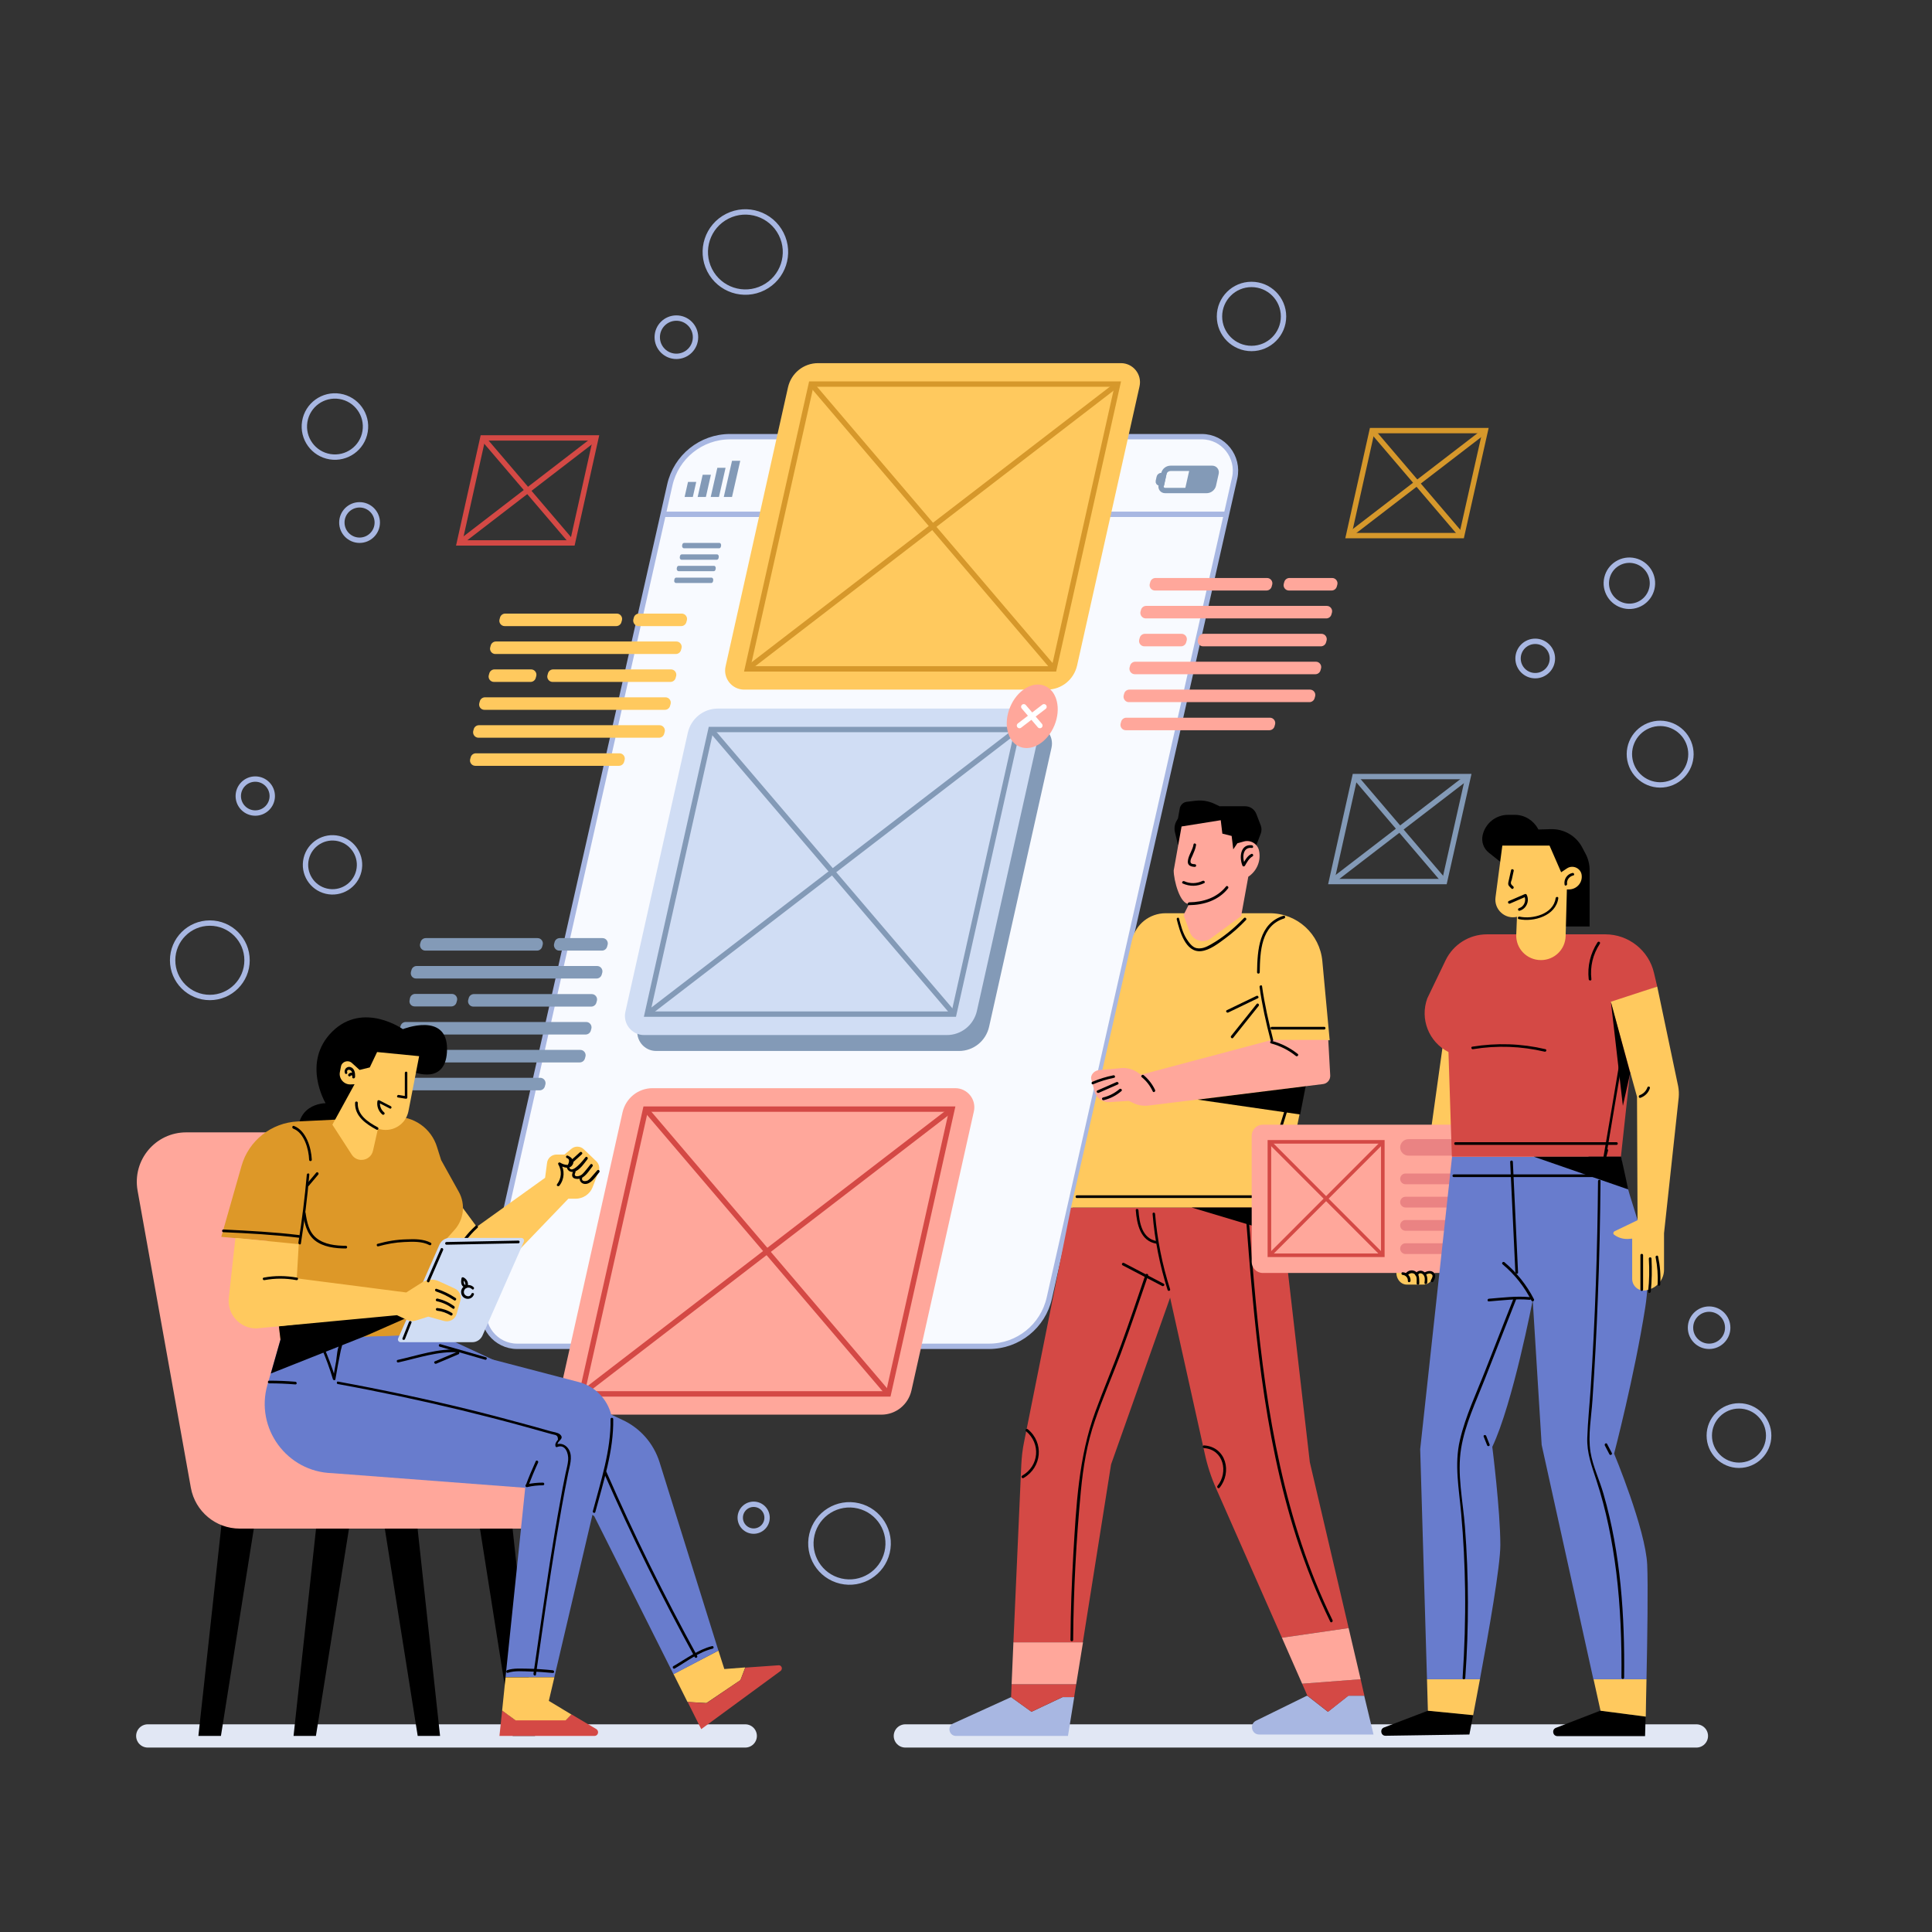 <?xml version="1.0" encoding="utf-8"?>
<!-- Generator: Adobe Illustrator 22.0.0, SVG Export Plug-In . SVG Version: 6.00 Build 0)  -->
<svg version="1.1" xmlns="http://www.w3.org/2000/svg" xmlns:xlink="http://www.w3.org/1999/xlink" x="0px" y="0px"
	 viewBox="0 0 1080 1080" style="enable-background:new 0 0 1080 1080;" xml:space="preserve">
<rect x="0" y="0" width="1080" height="1080" fill="#333333" stroke="none"/>
<style type="text/css">
	.st0{fill:none;stroke:#E1E7F4;stroke-width:13;stroke-linecap:round;stroke-miterlimit:10;}
	.st1{fill:#FFA79B;}
	.st2{fill:#FFEBE9;}
	.st3{fill:#FFC75D;}
	.st4{fill:#A8B7E2;}
	.st5{fill:#D44945;}
	.st6{fill:#D0DDF4;}
	.st7{fill:none;stroke:#FFA79B;stroke-width:3;stroke-miterlimit:10;}
	.st8{fill:none;stroke:#FFC75D;stroke-width:3;stroke-miterlimit:10;}
	.st9{fill:#FFE3B6;}
	.st10{fill:#FFF3F3;}
	.st11{fill:#7F95DD;}
	.st12{fill:#E4EAF4;}
	.st13{fill:#FFFFFF;}
	.st14{fill:#CEDDEF;}
	.st15{fill:#687CCD;}
	.st16{fill:#FFC95E;}
	.st17{fill:#EDF2F9;}
	.st18{fill:none;stroke:#7F95DD;stroke-width:3;stroke-miterlimit:10;}
	.st19{fill:none;stroke:#A8B7E2;stroke-width:3;stroke-miterlimit:10;}
	.st20{fill:#F8FAFF;stroke:#A8B7E2;stroke-width:3;stroke-miterlimit:10;}
	.st21{fill:#839AB7;}
	.st22{fill:none;stroke:#839AB7;stroke-width:3;stroke-miterlimit:10;}
	.st23{fill:none;stroke:#D6982B;stroke-width:3;stroke-miterlimit:10;}
	.st24{fill:none;stroke:#D44945;stroke-width:3;stroke-miterlimit:10;}
	.st25{fill:none;stroke:#FFFFFF;stroke-width:3;stroke-linecap:round;stroke-miterlimit:10;}
	.st26{fill:#DD9828;}
	.st27{fill:none;stroke:#687CCD;stroke-miterlimit:10;}
	.st28{fill:none;stroke:#D44945;stroke-width:2;stroke-miterlimit:10;}
	.st29{fill:#EA8383;}
	.st30{fill:#7F95DD;stroke:#7F95DD;stroke-miterlimit:10;}
	.st31{fill:#7F95DD;stroke:#7F95DD;stroke-width:2;stroke-miterlimit:10;}
	.st32{fill:none;stroke:#FFFFFF;stroke-width:3;stroke-miterlimit:10;}
	.st33{fill:#FFCCC7;}
	.st34{fill:none;stroke:#7F95DD;stroke-width:2;stroke-miterlimit:10;}
	.st35{fill:#D5DDEF;}
	.st36{fill:#FFF2DC;}
	.st37{fill:#FFF8F8;}
	.st38{fill:#FFF7EB;}
	.st39{fill:none;stroke:#D44945;stroke-width:4;stroke-linecap:round;stroke-miterlimit:10;}
	.st40{fill:#FFDA99;}
	.st41{fill:#586FB7;}
	.st42{fill:none;stroke:#CC8617;stroke-width:3;stroke-miterlimit:10;}
	.st43{fill:#EAA434;}
	.st44{fill:#CC8617;}
	.st45{fill:none;stroke:#7C93CE;stroke-width:3;stroke-miterlimit:10;}
	.st46{fill:#7C93CE;}
	.st47{fill:#FFCECA;}
	.st48{fill:#C43B3B;}
	.st49{fill:#A8B7E2;stroke:#A8B7E2;stroke-width:3;stroke-miterlimit:10;}
	.st50{fill:#B1C3F2;}
	.st51{fill:none;stroke:#C98417;stroke-miterlimit:10;}
	.st52{fill:none;stroke:#A82020;stroke-width:4;stroke-miterlimit:10;}
	.st53{fill:#A82020;stroke:#A82020;stroke-width:4;stroke-miterlimit:10;}
	.st54{fill:#A82020;}
	.st55{fill:#9EF482;}
	.st56{fill:#FCFCFC;}
	.st57{fill:#FFE9C5;stroke:#FFC75D;stroke-width:3;stroke-miterlimit:10;}
	.st58{fill:#7C95CE;}
	.st59{fill:none;stroke:#41567F;stroke-miterlimit:10;}
	.st60{fill:none;stroke:#EFA52E;stroke-width:3;stroke-miterlimit:10;}
	.st61{fill:#EDAA3E;}
	.st62{fill:none;stroke:#000000;stroke-width:5;stroke-linecap:round;stroke-miterlimit:10;}
	.st63{fill:#9A2929;}
	.st64{fill:#455889;}
	.st65{fill:none;stroke:#DD9828;stroke-width:3;stroke-miterlimit:10;}
	.st66{fill:none;stroke:#D44945;stroke-width:3;stroke-linecap:round;stroke-linejoin:round;stroke-miterlimit:10;}
	.st67{fill:none;stroke:#455889;stroke-width:3;stroke-miterlimit:10;}
	.st68{fill:#CAD2E8;}
	.st69{fill:none;stroke:#455889;stroke-width:3;stroke-linecap:round;stroke-linejoin:round;stroke-miterlimit:10;}
	.st70{fill:none;stroke:#000000;stroke-width:2;stroke-linecap:round;stroke-miterlimit:10;}
	.st71{fill:#F8FAFF;}
</style>
<g id="Front-end_Design">
</g>
<g id="Content_Update">
	<g id="Shadow_14_">
		<line id="Shadow_16_" class="st0" x1="416.6" y1="970.4" x2="82.6" y2="970.4"/>
		<line id="Shadow_15_" class="st0" x1="948.3" y1="970.4" x2="506.1" y2="970.4"/>
	</g>
	<g id="Device_5_">
		<g>
			<path class="st20" d="M289.1,752.6h263.8c16.2,0,30.2-11.3,33.7-27.1l103.6-458.3c2.6-11.8-6.3-23.1-18.4-23.1H408.1
				c-16.2,0-30.2,11.3-33.7,27.1L270.8,729.6C268.1,741.4,277.1,752.6,289.1,752.6z"/>
			<line class="st20" x1="685.7" y1="287.5" x2="370.7" y2="287.5"/>
		</g>
		<g>
			<path class="st21" d="M366.8,587.5h169.3c8.1,0,15-5.6,16.8-13.5l34.9-156c1.5-6.7-3.6-13-10.4-13H408.2c-8.1,0-15,5.6-16.8,13.5
				l-34.9,156C355,581.2,360,587.5,366.8,587.5z"/>
			<path class="st6" d="M360,578.6h169.3c8.1,0,15-5.6,16.8-13.5l34.9-156c1.5-6.7-3.6-13-10.4-13H401.3c-8.1,0-15,5.6-16.8,13.5
				l-34.9,156C348.1,572.2,353.2,578.6,360,578.6z"/>
			<polygon class="st22" points="361.8,566.9 533.2,566.9 568.8,407.8 397.4,407.8 			"/>
			<line class="st22" x1="397.4" y1="407.8" x2="533.2" y2="566.9"/>
			<line class="st22" x1="568.8" y1="407.8" x2="361.8" y2="566.9"/>
		</g>
		<g>
			<path class="st21" d="M382.4,306.5H402c0.5,0,0.9-0.4,1-1l0.1-0.5c0.1-0.8-0.3-1.5-1-1.5h-19.7c-0.5,0-0.9,0.4-1,1l-0.1,0.5
				C381.2,305.8,381.7,306.5,382.4,306.5z"/>
			<path class="st21" d="M381,312.9h19.7c0.5,0,0.9-0.4,1-1l0.1-0.5c0.1-0.8-0.3-1.5-1-1.5h-19.7c-0.5,0-0.9,0.4-1,1l-0.1,0.5
				C379.9,312.2,380.3,312.9,381,312.9z"/>
			<path class="st21" d="M379.4,319.3H399c0.5,0,0.9-0.4,1-1l0.1-0.5c0.1-0.8-0.3-1.5-1-1.5h-19.7c-0.5,0-0.9,0.4-1,1l-0.1,0.5
				C378.2,318.6,378.7,319.3,379.4,319.3z"/>
			<path class="st21" d="M377.9,325.9h19.7c0.5,0,0.9-0.4,1-1l0.1-0.5c0.1-0.8-0.3-1.5-1-1.5H378c-0.5,0-0.9,0.4-1,1l-0.1,0.5
				C376.7,325.1,377.2,325.9,377.9,325.9z"/>
		</g>
		<g>
			<path class="st16" d="M416,385.5h169.3c8.1,0,15-5.6,16.8-13.5l34.9-156c1.5-6.7-3.6-13-10.4-13H457.3c-8.1,0-15,5.6-16.8,13.5
				l-34.9,156C404.1,379.2,409.2,385.5,416,385.5z"/>
			<polygon class="st23" points="417.8,373.9 589.2,373.9 624.8,214.7 453.5,214.7 			"/>
			<line class="st23" x1="453.5" y1="214.7" x2="589.2" y2="373.9"/>
			<line class="st23" x1="624.8" y1="214.7" x2="417.8" y2="373.9"/>
		</g>
		<g>
			<path class="st1" d="M323.4,790.8h169.3c8.1,0,15-5.6,16.8-13.5l34.9-156c1.5-6.7-3.6-13-10.4-13H364.8c-8.1,0-15,5.6-16.8,13.5
				l-34.9,156C311.6,784.5,316.6,790.8,323.4,790.8z"/>
			<polygon class="st24" points="325.2,779.2 496.6,779.2 532.2,620 360.9,620 			"/>
			<line class="st24" x1="360.9" y1="620" x2="496.6" y2="779.2"/>
			<line class="st24" x1="532.2" y1="620" x2="325.2" y2="779.2"/>
		</g>
		<g>
			<polygon class="st21" points="409.2,277.8 404.6,277.8 409.2,257.6 413.8,257.6 			"/>
			<polygon class="st21" points="384.6,269.4 382.7,277.8 387.3,277.8 389.2,269.4 			"/>
			<g>
				<polygon class="st21" points="392.8,265.4 390,277.8 394.6,277.8 397.4,265.4 				"/>
			</g>
			<polygon class="st21" points="401,261.5 397.3,277.8 401.9,277.8 405.6,261.5 			"/>
		</g>
		<g>
			<g>
				<path class="st22" d="M650.6,264.8l-1.5,6.7c-0.3,1.4,0.7,2.7,2.2,2.7h23.2c1.8,0,3.4-1.3,3.8-3l1.5-6.7
					c0.3-1.4-0.7-2.7-2.2-2.7h-23.2C652.6,261.8,651,263,650.6,264.8z"/>
			</g>
			<path class="st22" d="M650.4,265.8h-1.1c-0.6,0-1.2,0.4-1.3,1l-0.5,2.3c-0.1,0.5,0.3,0.9,0.7,0.9h1.3L650.4,265.8z"/>
			<path class="st21" d="M678.3,271.1l1.5-6.7c0.3-1.4-0.7-2.7-2.2-2.7h-12.5l-2.8,12.4h12.2C676.3,274.1,677.9,272.9,678.3,271.1z"
				/>
		</g>
		<g>
			<path class="st1" d="M720.5,330.1h23.9c1.4,0,2.6-1,2.9-2.3l0.3-1.1c0.4-1.8-1-3.6-2.9-3.6h-23.9c-1.4,0-2.6,1-2.9,2.3l-0.3,1.1
				C717.2,328.3,718.6,330.1,720.5,330.1z"/>
			<path class="st1" d="M645.6,330.1h62.4c1.4,0,2.6-1,2.9-2.3l0.3-1.1c0.4-1.8-1-3.6-2.9-3.6h-62.4c-1.4,0-2.6,1-2.9,2.3l-0.3,1.1
				C642.3,328.3,643.7,330.1,645.6,330.1z"/>
			<path class="st1" d="M640.5,345.7h100.9c1.4,0,2.6-1,2.9-2.3l0.3-1.1c0.4-1.8-1-3.6-2.9-3.6H640.7c-1.4,0-2.6,1-2.9,2.3l-0.3,1.1
				C637.2,343.9,638.6,345.7,640.5,345.7z"/>
			<path class="st1" d="M672.5,361.3h65.9c1.4,0,2.6-1,2.9-2.3l0.3-1.1c0.4-1.8-1-3.6-2.9-3.6h-65.9c-1.4,0-2.6,1-2.9,2.3l-0.3,1.1
				C669.2,359.5,670.6,361.3,672.5,361.3z"/>
			<path class="st1" d="M639.7,361.3h20.5c1.4,0,2.6-1,2.9-2.3l0.3-1.1c0.4-1.8-1-3.6-2.9-3.6h-20.5c-1.4,0-2.6,1-2.9,2.3l-0.3,1.1
				C636.4,359.5,637.8,361.3,639.7,361.3z"/>
			<path class="st1" d="M634.4,376.9h100.9c1.4,0,2.6-1,2.9-2.3l0.3-1.1c0.4-1.8-1-3.6-2.9-3.6H634.6c-1.4,0-2.6,1-2.9,2.3l-0.3,1.1
				C631.1,375.2,632.5,376.9,634.4,376.9z"/>
			<path class="st1" d="M631,392.5H732c1.4,0,2.6-1,2.9-2.3l0.3-1.1c0.4-1.8-1-3.6-2.9-3.6H631.3c-1.4,0-2.6,1-2.9,2.3l-0.3,1.1
				C627.8,390.8,629.2,392.5,631,392.5z"/>
			<path class="st1" d="M629.3,408.2h80.3c1.4,0,2.6-1,2.9-2.3l0.3-1.1c0.4-1.8-1-3.6-2.9-3.6h-80.3c-1.4,0-2.6,1-2.9,2.3l-0.3,1.1
				C626,406.4,627.4,408.2,629.3,408.2z"/>
		</g>
		<g>
			<path class="st21" d="M312.6,531.4h23.9c1.4,0,2.6-1,2.9-2.3l0.3-1.1c0.4-1.8-1-3.6-2.9-3.6h-23.9c-1.4,0-2.6,1-2.9,2.3l-0.3,1.1
				C309.4,529.7,310.8,531.4,312.6,531.4z"/>
			<path class="st21" d="M237.8,531.4h62.4c1.4,0,2.6-1,2.9-2.3l0.3-1.1c0.4-1.8-1-3.6-2.9-3.6H238c-1.4,0-2.6,1-2.9,2.3l-0.3,1.1
				C234.5,529.7,235.9,531.4,237.8,531.4z"/>
			<path class="st21" d="M232.6,547h100.9c1.4,0,2.6-1,2.9-2.3l0.3-1.1c0.4-1.8-1-3.6-2.9-3.6H232.9c-1.4,0-2.6,1-2.9,2.3l-0.3,1.1
				C229.3,545.3,230.7,547,232.6,547z"/>
			<path class="st21" d="M264.6,562.7h65.9c1.4,0,2.6-1,2.9-2.3l0.3-1.1c0.4-1.8-1-3.6-2.9-3.6h-65.9c-1.4,0-2.6,1-2.9,2.3l-0.3,1.1
				C261.3,560.9,262.7,562.7,264.6,562.7z"/>
			<path class="st21" d="M231.8,562.6h20.5c1.4,0,2.6-1,2.9-2.3l0.3-1.1c0.4-1.8-1-3.6-2.9-3.6h-20.5c-1.4,0-2.6,1-2.9,2.3L229,559
				C228.5,560.9,229.9,562.6,231.8,562.6z"/>
			<path class="st21" d="M226.5,578.3h100.9c1.4,0,2.6-1,2.9-2.3l0.3-1.1c0.4-1.8-1-3.6-2.9-3.6H226.8c-1.4,0-2.6,1-2.9,2.3
				l-0.3,1.1C223.3,576.5,224.6,578.3,226.5,578.3z"/>
			<path class="st21" d="M223.2,593.9h100.9c1.4,0,2.6-1,2.9-2.3l0.3-1.1c0.4-1.8-1-3.6-2.9-3.6H223.4c-1.4,0-2.6,1-2.9,2.3
				l-0.3,1.1C219.9,592.1,221.3,593.9,223.2,593.9z"/>
			<path class="st21" d="M221.4,609.5h80.3c1.4,0,2.6-1,2.9-2.3l0.3-1.1c0.4-1.8-1-3.6-2.9-3.6h-80.3c-1.4,0-2.6,1-2.9,2.3l-0.3,1.1
				C218.1,607.8,219.5,609.5,221.4,609.5z"/>
		</g>
		<g>
			<path class="st16" d="M356.9,350h23.9c1.4,0,2.6-1,2.9-2.3l0.3-1.1c0.4-1.8-1-3.6-2.9-3.6h-23.9c-1.4,0-2.6,1-2.9,2.3l-0.3,1.1
				C353.7,348.2,355.1,350,356.9,350z"/>
			<path class="st16" d="M282.1,350h62.4c1.4,0,2.6-1,2.9-2.3l0.3-1.1c0.4-1.8-1-3.6-2.9-3.6h-62.4c-1.4,0-2.6,1-2.9,2.3l-0.3,1.1
				C278.8,348.2,280.2,350,282.1,350z"/>
			<path class="st16" d="M276.9,365.6h100.9c1.4,0,2.6-1,2.9-2.3l0.3-1.1c0.4-1.8-1-3.6-2.9-3.6H277.2c-1.4,0-2.6,1-2.9,2.3L274,362
				C273.6,363.8,275,365.6,276.9,365.6z"/>
			<path class="st16" d="M308.9,381.2h65.9c1.4,0,2.6-1,2.9-2.3l0.3-1.1c0.4-1.8-1-3.6-2.9-3.6h-65.9c-1.4,0-2.6,1-2.9,2.3l-0.3,1.1
				C305.6,379.4,307,381.2,308.9,381.2z"/>
			<path class="st16" d="M276.1,381.2h20.5c1.4,0,2.6-1,2.9-2.3l0.3-1.1c0.4-1.8-1-3.6-2.9-3.6h-20.5c-1.4,0-2.6,1-2.9,2.3l-0.3,1.1
				C272.8,379.4,274.2,381.2,276.1,381.2z"/>
			<path class="st16" d="M270.8,396.8h100.9c1.4,0,2.6-1,2.9-2.3l0.3-1.1c0.4-1.8-1-3.6-2.9-3.6H271.1c-1.4,0-2.6,1-2.9,2.3
				l-0.3,1.1C267.5,395.1,268.9,396.8,270.8,396.8z"/>
			<path class="st16" d="M267.5,412.4h100.9c1.4,0,2.6-1,2.9-2.3l0.3-1.1c0.4-1.8-1-3.6-2.9-3.6H267.7c-1.4,0-2.6,1-2.9,2.3
				l-0.3,1.1C264.2,410.7,265.6,412.4,267.5,412.4z"/>
			<path class="st16" d="M265.7,428.1H346c1.4,0,2.6-1,2.9-2.3l0.3-1.1c0.4-1.8-1-3.6-2.9-3.6H266c-1.4,0-2.6,1-2.9,2.3l-0.3,1.1
				C262.4,426.3,263.8,428.1,265.7,428.1z"/>
		</g>
		<g>
			<polygon class="st24" points="256.8,303.5 320,303.5 333.1,244.8 269.9,244.8 			"/>
			<line class="st24" x1="269.9" y1="244.8" x2="320" y2="303.5"/>
			<line class="st24" x1="333.1" y1="244.8" x2="256.8" y2="303.5"/>
		</g>
		<g>
			
				<ellipse transform="matrix(0.383 -0.924 0.924 0.383 -13.852 780.021)" class="st1" cx="576.8" cy="400.4" rx="18.4" ry="13.4"/>
			<g>
				<line class="st25" x1="572.3" y1="395.1" x2="581.3" y2="405.6"/>
				<line class="st25" x1="583.6" y1="395.1" x2="569.9" y2="405.6"/>
			</g>
		</g>
		<g>
			<polygon class="st22" points="744.3,492.8 807.5,492.8 820.7,434.1 757.4,434.1 			"/>
			<line class="st22" x1="757.4" y1="434.1" x2="807.5" y2="492.8"/>
			<line class="st22" x1="820.7" y1="434.1" x2="744.3" y2="492.8"/>
		</g>
		<g>
			<polygon class="st23" points="753.9,299.4 817.1,299.4 830.3,240.7 767,240.7 			"/>
			<line class="st23" x1="767" y1="240.7" x2="817.1" y2="299.4"/>
			<line class="st23" x1="830.3" y1="240.7" x2="753.9" y2="299.4"/>
		</g>
	</g>
	<g id="Chair">
		<polygon points="124.6,845 110.9,970.4 123.5,970.4 143.4,845 		"/>
		<polygon points="232.4,845 246,970.4 233.5,970.4 213.6,845 		"/>
		<polygon points="177.7,845 164.1,970.4 176.6,970.4 196.6,845 		"/>
		<polygon points="285.5,845 299.1,970.4 286.6,970.4 266.8,845 		"/>
		<path class="st1" d="M76.9,665.5l29.8,166.2c2.4,13.2,13.9,22.8,27.3,22.8h157.4c15.3,0,27.7-12.4,27.7-27.7l0,0
			c0-15.3-12.4-27.7-27.7-27.7h-31.2c-13.3,0-24.8-9.5-27.2-22.6l-22.6-120.9c-2.4-13.1-13.9-22.6-27.2-22.6h-78.9
			C86.9,632.9,73.9,648.5,76.9,665.5z"/>
	</g>
	<g id="Girl_2">
		<path class="st16" d="M251.9,666l14.6,19.8l38.2-27.4l1.1-8.3c0.3-2.7,2.6-4.7,5.3-4.7h4.4l3.9-3.2c2-1.7,5-1.6,6.9,0.2l7.1,6.8
			c1.5,1.5,2,3.7,1.3,5.6l-3.4,8.8c-1.5,3.9-5.3,6.5-9.6,6.5h-4l-41.5,43.2c-5.5,5.7-14.5,6.2-20.6,1.1l-21.3-17.8L251.9,666z"/>
		<polygon class="st16" points="416.6,932.1 413.9,939.2 394.9,952 384.4,951.4 384.3,951.4 376.5,935.8 401.6,922.7 404.9,933 		
			"/>
		<path class="st15" d="M401.6,922.7l-25.1,13.2l-44.3-88.3l-1-0.8l-135.4-99.2l-0.8-0.6l50.1-1.1l30.5,14.2l0,0l65.7,30.5l6.6,3.1
			c10,4.6,17.5,13.2,20.8,23.7L401.6,922.7z"/>
		<g>
			<g>
				<path d="M265.9,685.2c-5.1,4.6-9.1,10-12,16.2c-0.4,0.9,0.9,1.6,1.3,0.8c2.9-6,6.8-11.4,11.8-15.9
					C267.6,685.7,266.6,684.6,265.9,685.2L265.9,685.2z"/>
			</g>
		</g>
		<path class="st5" d="M436.3,934.1L392,966.6l-7.6-15.2l10.5,0.7l19-12.9l2.8-7l18.5-1.3C436.9,930.7,437.8,933,436.3,934.1z"/>
		<path d="M231.1,599.2c0,0,18.8,7.9,18.8-12.9c0-20.8-24.7-11-24.7-11s-22.2-15.7-39.5,1.4c-17.3,17.2-3.7,40-3.7,40
			s-19.6-0.2-14.6,23.5c5,23.7,42.2-3.5,42.2-3.5L231.1,599.2z"/>
		<path class="st26" d="M246.6,648.5l-2.3-7.3c-3.2-10.5-13.1-17.4-24.1-16.9l-53.8,2.6c-14.7,0.7-27.4,10.7-31.4,24.9l-11.3,39.6
			l26.3,2.4l6.8,55.1l88.4-2.9l0.5-49.1l8.4-9.4c5.2-5.8,6.2-14.3,2.4-21.2L246.6,648.5z"/>
		<path class="st16" d="M210.8,588.1l-4.1,8.6l-5.7,1.4l-4.3-3.9c-2.1-1.9-5.6-0.8-6.1,2l-0.6,3.1c-0.7,3.6,2.2,7,5.9,6.9l2.3-0.1
			l-12.4,22.6l10.8,16.7c3.1,4.9,10.6,3.5,11.9-2.1l2.8-12.4c7.4,2.6,15.4-1.9,17-9.6l6-30.9L210.8,588.1z"/>
		<g>
			<g>
				<path d="M211.2,630.2c-5.4-2.9-11.5-6.8-11.2-13.7c0-1-1.5-1-1.5,0c-0.3,7.5,6.1,11.8,12,15C211.2,632,212,630.7,211.2,630.2
					L211.2,630.2z"/>
			</g>
		</g>
		<g>
			<g>
				<path d="M194.1,599.5c-0.5-1.5,1.1-1.9,2.1-1c0.9,0.9,0.8,2.4,0.7,3.6c0,0.9,1.2,1,1.5,0.2c0.7-2.4-2.4-3.7-3.7-1.7
					c-0.5,0.8,0.8,1.6,1.3,0.8c0.4-0.6,1.2-0.1,1,0.5c0.5,0.1,1,0.1,1.5,0.2c0.1-2.1-0.2-4.9-2.6-5.6c-2-0.6-3.8,1.4-3.1,3.3
					C193,600.8,194.4,600.4,194.1,599.5L194.1,599.5z"/>
			</g>
		</g>
		<g>
			<g>
				<path d="M226.3,599.8c0,4.6,0,9.2,0,13.7c0.3-0.2,0.6-0.5,0.9-0.7c-1.4-0.2-2.9-0.5-4.3-0.7c-0.9-0.2-1.4,1.3-0.4,1.4
					c1.4,0.2,2.9,0.5,4.3,0.7c0.5,0.1,0.9-0.2,0.9-0.7c0-4.6,0-9.2,0-13.7C227.8,598.8,226.3,598.8,226.3,599.8L226.3,599.8z"/>
			</g>
		</g>
		<g>
			<g>
				<path d="M218.5,618.4c-2.1-1.1-4.2-2.2-6.4-3.3c-0.4-0.2-1-0.1-1.1,0.4c-0.5,2.8,0.5,5.6,2.7,7.5c0.7,0.6,1.8-0.4,1.1-1.1
					c-1.8-1.5-2.7-3.7-2.3-6c-0.4,0.1-0.7,0.3-1.1,0.4c2.1,1.1,4.2,2.2,6.4,3.3C218.6,620.2,219.3,618.9,218.5,618.4L218.5,618.4z"
					/>
			</g>
		</g>
		<path class="st5" d="M332.3,970.4h-53.1l1.5-14.2l7.5,5.4h28l3.2-3.3l14,8.3C335.1,967.8,334.3,970.4,332.3,970.4z"/>
		<path class="st15" d="M341.6,802.6l-10.4,44.1l-21.3,90.8h-27.3l11-105.8l-107.9-8.2c-25.3-0.7-43.2-25.1-36.2-49.4l7.3-25.3
			l39.1-1.3l28.3-0.9l51.6,13.5l47.8,12.5c9.1,2.4,15.8,9.5,18,18C342.4,794.5,342.5,798.5,341.6,802.6z"/>
		<polygon points="155.9,741.4 156.8,748.8 151.4,767.8 204.8,746.6 238.2,731.9 		"/>
		<polygon class="st16" points="319.4,958.4 316.2,961.7 288.2,961.7 280.7,956.2 282.6,937.6 309.9,937.6 306.8,950.8 		"/>
		<g>
			<g>
				<path d="M171.5,656.7c-1.1,12.7-2.7,25.4-4.7,38c-0.1,0.9,1.3,1.4,1.4,0.4c2-12.8,3.6-25.6,4.7-38.4
					C173.1,655.7,171.6,655.7,171.5,656.7L171.5,656.7z"/>
			</g>
		</g>
		<path class="st6" d="M264,750.3h-40c-1.1,0-1.9-1.1-1.4-2.2l23.1-52.4c1-2.2,3.2-3.7,5.7-3.7h40c1.1,0,1.9,1.1,1.4,2.2l-23.1,52.4
			C268.7,748.8,266.5,750.3,264,750.3z"/>
		<g>
			<g>
				<path d="M169.3,678.3c0.9,5.4,2.1,11.3,6.6,15c4.7,3.8,11.5,4.6,17.4,4.6c1,0,1-1.5,0-1.5c-5.5,0-12-0.7-16.4-4.3
					c-4.3-3.4-5.3-9-6.1-14.2C170.6,677,169.2,677.4,169.3,678.3L169.3,678.3z"/>
			</g>
		</g>
		<g>
			<g>
				<path d="M211.5,696.7c4.7-1.3,9.6-2.2,14.5-2.4c4.5-0.2,9.9-0.5,14,1.7c0.9,0.5,1.6-0.8,0.8-1.3c-4-2.1-8.9-2.1-13.4-1.9
					c-5.5,0.1-11,1-16.3,2.5C210.2,695.5,210.6,697,211.5,696.7L211.5,696.7z"/>
			</g>
		</g>
		<g>
			<g>
				<path d="M172.6,662.9c1.8-2.1,3.5-4.2,5.3-6.3c0.6-0.7-0.4-1.8-1.1-1.1c-1.8,2.1-3.5,4.2-5.3,6.3
					C170.9,662.5,172,663.6,172.6,662.9L172.6,662.9z"/>
			</g>
		</g>
		<path class="st16" d="M254.2,720.3l-8.9-4.1c-3-1.4-6.6-1.1-9.4,0.7l-8.8,5.6l-61.2-7.9l1.1-19.1l-35.4-3.5l-3.7,33.5
			c-1,9.1,6.1,17.1,15.3,17.1l78.7-7.4l5.5,2.6c1.7,0.8,3.6,0.9,5.4,0.3l6.6-2.1l8.7,2.4c3.1,0.9,6.4-0.9,7.2-4l2-7.1
			C258.2,724.5,256.9,721.5,254.2,720.3z"/>
		<g>
			<g>
				<path d="M124.9,688.8c14.1,0.6,28.2,1.4,42.2,3.1c1,0.1,0.9-1.4,0-1.5c-14-1.7-28.1-2.4-42.2-3.1
					C123.9,687.3,123.9,688.8,124.9,688.8L124.9,688.8z"/>
			</g>
		</g>
		<g>
			<g>
				<path d="M163.9,630.9c6.2,2.3,8.7,11.6,8.9,17.4c0,1,1.5,1,1.5,0c-0.3-6.6-3.1-16.3-10-18.9C163.4,629.1,163,630.5,163.9,630.9
					L163.9,630.9z"/>
			</g>
		</g>
		<g>
			<g>
				<path d="M166.1,714.2c-6.3-1.1-12.5-1.2-18.7,0c-0.9,0.2-0.5,1.6,0.4,1.4c6-1.1,12-1.1,17.9,0
					C166.6,715.8,167,714.4,166.1,714.2L166.1,714.2z"/>
			</g>
		</g>
		<g>
			<g>
				<path d="M316.8,647.3c1.5,0.5,1.7,1.8,0.6,3.9c-1.6,0-3-0.5-4.3-1.3c-0.6-0.4-1.4,0.4-1,1c2.1,3.6,1.8,7.8-0.7,11.1
					c-0.6,0.8,0.7,1.5,1.3,0.8c2.9-3.7,3.1-8.6,0.7-12.6c-0.3,0.3-0.7,0.7-1,1c2.2,1.2,5.8,2.8,7.6,0c1.5-2.3-0.5-4.2-2.4-5.1
					C316.7,645.5,315.9,646.8,316.8,647.3L316.8,647.3z"/>
			</g>
		</g>
		<g>
			<g>
				<path d="M324.2,644.1c-1.8,1.6-3.6,3.3-5.4,4.9c-0.7,0.7,0.3,1.7,1.1,1.1c1.8-1.6,3.6-3.3,5.4-4.9
					C326,644.5,324.9,643.5,324.2,644.1L324.2,644.1z"/>
			</g>
		</g>
		<g>
			<g>
				<path d="M316.9,652.8c0.5,2,2.7,2.8,4.5,2.1c2.9-1.1,5.2-4.6,7-6.9c0.6-0.8-0.5-1.8-1.1-1.1c-0.9,1.2-7.9,10.1-9.1,5.5
					C318.1,651.5,316.6,651.9,316.9,652.8L316.9,652.8z"/>
			</g>
		</g>
		<g>
			<g>
				<path d="M320.4,654.8c-0.5,0.9-0.9,2.4-0.2,3.3c0.7,0.9,2.3,1,3.3,0.9c3.5-0.5,5.7-4.5,7.7-7c0.6-0.7-0.5-1.8-1.1-1.1
					c-1.1,1.4-2.3,2.9-3.5,4.3c-0.6,0.7-1.3,1.5-2.2,1.9c-1.2,0.6-4,1-2.8-1.6C322.2,654.7,320.9,653.9,320.4,654.8L320.4,654.8z"/>
			</g>
		</g>
		<g>
			<g>
				<path d="M324,658.3c-0.3,2.2,1.6,3.9,3.8,3.5c3.1-0.5,5.3-4.3,7.2-6.5c0.6-0.7-0.4-1.8-1.1-1.1c-1.1,1.3-2.3,2.6-3.4,3.9
					c-0.5,0.6-1.1,1.2-1.8,1.7c-1,0.6-3.7,0.9-3.3-1.1C325.6,657.8,324.1,657.4,324,658.3L324,658.3z"/>
			</g>
		</g>
		<g>
			<g>
				<path d="M341.3,793.3c0.3,17.4-5.5,34.8-9.9,51.5c-0.2,0.9,1.2,1.3,1.4,0.4c4.5-16.8,10.3-34.3,10-51.9
					C342.8,792.3,341.3,792.3,341.3,793.3L341.3,793.3z"/>
			</g>
		</g>
		<g>
			<g>
				<path d="M245.8,752.8c8.5,2.4,16.9,4.9,25.4,7.3c0.9,0.3,1.3-1.2,0.4-1.4c-8.5-2.4-16.9-4.9-25.4-7.3
					C245.3,751.1,244.9,752.5,245.8,752.8L245.8,752.8z"/>
			</g>
		</g>
		<g>
			<g>
				<path d="M295.3,830.7c1.7-4.4,3.5-8.8,5.5-13.1c0.4-0.9-0.9-1.6-1.3-0.8c-2,4.4-3.9,8.9-5.6,13.5
					C293.5,831.2,295,831.6,295.3,830.7L295.3,830.7z"/>
			</g>
		</g>
		<g>
			<g>
				<path d="M294.7,831.3c2.9-0.7,5.8-1,8.8-1c1,0,1-1.5,0-1.5c-3.1,0-6.1,0.3-9.2,1C293.4,830,293.8,831.5,294.7,831.3L294.7,831.3
					z"/>
			</g>
		</g>
		<g>
			<g>
				<path d="M179.6,753.2c2.5,5.8,4.7,11.7,6.5,17.8c0.2,0.6,1.3,0.8,1.4,0c0.9-5.4,1.9-10.8,3-16.1c0.3-1.6,1.8-4.7-0.3-5.5
					c-0.3-0.1-0.5,0-0.7,0.2c-0.1,0.1-0.2,0.2-0.3,0.3c-0.7,0.6,0.3,1.7,1.1,1.1c-1.8,1.6-2,7.5-2.4,9.9c-0.6,3.3-1.2,6.5-1.7,9.8
					c0.5,0,1,0,1.4,0c-1.9-6.2-4.2-12.2-6.7-18.1C180.5,751.5,179.2,752.3,179.6,753.2L179.6,753.2z"/>
			</g>
		</g>
		<g>
			<g>
				<path d="M188.9,773.7c23.1,4.2,46.1,9.1,68.9,14.6c11.4,2.8,22.8,5.7,34.1,8.8c5.4,1.5,10.8,3,16.2,4.5c1.6,0.5,3.4,0.3,3.7,2.1
					c0.3,1.5-0.1,1.1-0.8,2.3c-0.5,0.9-0.7,1.4-0.5,2.4c0.1,0.4,0.5,0.7,0.9,0.5c4.7-1.9,6.5,3.7,6.2,7.3c-0.2,2.6-1,5.2-1.5,7.7
					c-1.1,5.3-2.1,10.5-3,15.8c-2,10.8-3.8,21.6-5.5,32.4c-3.3,21.2-6.3,42.4-9.4,63.6c-0.1,0.9,1.3,1.4,1.4,0.4
					c3.6-25.1,7.1-50.1,11.2-75.1c2.1-12.5,4.3-25,6.8-37.4c0.8-4,2.6-9,0.6-12.9c-1.4-2.8-4.4-4.4-7.4-3.2c0.3,0.2,0.6,0.3,0.9,0.5
					c-0.7-2.6,4.3-3.5,1.3-6.2c-1.3-1.1-3.9-1.3-5.5-1.8c-3.1-0.9-6.1-1.7-9.2-2.6c-12-3.3-24.1-6.5-36.2-9.5
					c-24.2-5.9-48.6-11.1-73.2-15.6C188.3,772.1,187.9,773.6,188.9,773.7L188.9,773.7z"/>
			</g>
		</g>
		<g>
			<g>
				<path d="M337.7,823.6c15.3,35,32.3,69.3,50.7,102.8c0.5,0.8,1.8,0.1,1.3-0.8c-18.4-33.5-35.4-67.8-50.7-102.8
					C338.6,822,337.3,822.8,337.7,823.6L337.7,823.6z"/>
			</g>
		</g>
		<g>
			<g>
				<path d="M283.9,935.1c3.8-1.3,8.6-0.8,12.6-0.7c4.2,0.1,8.3,0.4,12.5,0.8c1,0.1,1-1.4,0-1.5c-4.6-0.5-9.3-0.8-13.9-0.9
					c-3.7,0-7.9-0.4-11.5,0.8C282.6,934,283,935.4,283.9,935.1L283.9,935.1z"/>
			</g>
		</g>
		<g>
			<g>
				<path d="M377.2,932.7c6.7-3.9,13.6-9.3,21.2-11.1c0.9-0.2,0.5-1.7-0.4-1.4c-7.7,1.9-14.8,7.3-21.6,11.2
					C375.6,931.9,376.4,933.2,377.2,932.7L377.2,932.7z"/>
			</g>
		</g>
		<g>
			<g>
				<path d="M150.5,773.3c4.9,0,9.7,0.2,14.6,0.6c1,0.1,1-1.4,0-1.5c-4.9-0.4-9.7-0.6-14.6-0.6C149.5,771.8,149.5,773.3,150.5,773.3
					L150.5,773.3z"/>
			</g>
		</g>
		<g>
			<g>
				<path d="M256.4,754.5c-11.3-0.9-23.2,3.3-34.1,5.7c-0.9,0.2-0.5,1.7,0.4,1.4c10.8-2.4,22.6-6.5,33.7-5.6
					C257.3,756.1,257.3,754.6,256.4,754.5L256.4,754.5z"/>
			</g>
		</g>
		<g>
			<g>
				<path d="M255.6,755.7c-4.2,1.8-8.4,3.6-12.5,5.3c-0.9,0.4-0.1,1.7,0.8,1.3c4.2-1.8,8.4-3.6,12.5-5.3
					C257.2,756.6,256.5,755.3,255.6,755.7L255.6,755.7z"/>
			</g>
		</g>
		<g>
			<g>
				<path d="M243.7,721.9c3.6,1.2,7,2.9,10.2,5c0.8,0.5,1.6-0.8,0.8-1.3c-3.3-2.2-6.8-3.9-10.5-5.1
					C243.2,720.1,242.8,721.5,243.7,721.9L243.7,721.9z"/>
			</g>
		</g>
		<g>
			<g>
				<path d="M244.2,727.4c3.3,0.7,6.2,2.1,8.9,4.1c0.8,0.6,1.5-0.7,0.8-1.3c-2.8-2.1-5.9-3.5-9.3-4.3
					C243.6,725.7,243.2,727.2,244.2,727.4L244.2,727.4z"/>
			</g>
		</g>
		<g>
			<g>
				<path d="M244.4,732.7c2.7,0.3,5.2,1.2,7.5,2.6c0.8,0.5,1.6-0.8,0.8-1.3c-2.5-1.6-5.3-2.5-8.2-2.8
					C243.4,731.1,243.4,732.6,244.4,732.7L244.4,732.7z"/>
			</g>
		</g>
		<g>
			<g>
				<path d="M264.8,719.6c-2.6-2.7-7.5-0.8-7,3.2c0.5,3.8,5.7,4.5,7.1,0.9c0.4-0.9-1.1-1.3-1.4-0.4c-0.9,2.4-4.3,1.2-4.2-1.1
					c0.1-2.4,2.9-3.2,4.5-1.6C264.4,721.4,265.4,720.3,264.8,719.6L264.8,719.6z"/>
			</g>
		</g>
		<g>
			<g>
				<path d="M261.5,718.9c0.5-2.1-0.7-4.1-2.6-4.9c-0.4-0.1-0.9,0.2-0.9,0.5c-0.2,1.2-0.4,2.5,0.1,3.7c0.5,1,1.3,1.6,2.4,1.7
					c1,0.1,1-1.4,0-1.5c-1.6-0.1-1.3-2.5-1.1-3.5c-0.3,0.2-0.6,0.3-0.9,0.5c1.2,0.5,1.8,1.9,1.6,3.1
					C259.9,719.4,261.3,719.8,261.5,718.9L261.5,718.9z"/>
			</g>
		</g>
		<g>
			<g>
				<path d="M289.8,693.5c-13.4,0.3-26.8,0.5-40.2,0.8c-1,0-1,1.5,0,1.5c13.4-0.3,26.8-0.5,40.2-0.8
					C290.7,695,290.7,693.5,289.8,693.5L289.8,693.5z"/>
			</g>
		</g>
		<g>
			<g>
				<path d="M246.4,698c-2.6,5.9-5.1,11.8-7.7,17.7c-0.4,0.9,0.9,1.6,1.3,0.8c2.6-5.9,5.1-11.8,7.7-17.7
					C248.1,697.9,246.8,697.2,246.4,698L246.4,698z"/>
			</g>
		</g>
		<g>
			<g>
				<path d="M228.6,739c-1.2,3-2.4,6.1-3.6,9.1c-0.4,0.9,1.1,1.3,1.4,0.4c1.2-3,2.4-6.1,3.6-9.1C230.4,738.5,228.9,738.1,228.6,739
					L228.6,739z"/>
			</g>
		</g>
	</g>
	<g id="Boy_4_">
		<path class="st5" d="M753.9,910.1l-37.3,5.4L680,832.5c-2.9-6.5-5.1-13.2-6.6-20.2l-19.3-86.9l-33,93.2l-15.8,99.5h-38.8l4.4-99
			c0.2-4.4,0.7-8.9,1.6-13.2L598.7,675h117.1l16.4,142.4L753.9,910.1z"/>
		<path class="st16" d="M743.3,581.5l-4.1-44.2c-1.4-15.2-14.1-26.8-29.4-26.8h-58.2c-9,0-16.8,6.2-18.8,15L598.7,675l117.1,0
			l19.1-93.5H743.3z"/>
		<path class="st1" d="M637.8,600.8l-2-1.4c-3-2-6.7-2.8-10.3-2.2l-10.1,0.9c-4.2,0-5.9,3.3-5.4,5.1l1.9,7c1,3.7,4.5,6.1,8.3,5.9
			l10.8-0.7l2.5,1.2c2.7,1.3,5.7,1.8,8.7,1.4l97.4-12c2.4-0.3,4.1-2.4,4-4.8l-1.1-19.9H711L637.8,600.8z"/>
		<polygon points="669.5,614.7 726.8,623 729.9,607.2 		"/>
		<path class="st4" d="M600.5,948.7l-3.5,21.7h-62.6c-3.9,0-5.1-5.4-1.5-7l32.3-14.7l11.4,8.2l17.4-8.2H600.5z"/>
		<polygon class="st5" points="601.6,941.5 600.6,947.8 600.5,948.5 600.5,948.7 593.9,948.7 576.6,956.9 565.2,948.7 565.5,941.5 
					"/>
		<polygon class="st1" points="605.4,918.1 601.6,941.5 565.5,941.5 566.5,918.1 		"/>
		<path class="st4" d="M767.8,969.6h-63.9c-4.3,0-5.6-5.8-1.8-7.7l28.3-13.9h0l0.5,0l11.4,8.9l11.4-9l8.9,0L767.8,969.6z"/>
		<polygon class="st5" points="762.7,947.9 753.8,947.9 742.4,956.9 731,948 730.5,948 730.8,947.8 727.9,941.2 760.6,938.7 
			762.3,946.2 762.7,947.8 		"/>
		<polygon class="st1" points="760.6,938.7 727.9,941.2 716.6,915.5 753.9,910.1 		"/>
		<g>
			<g>
				<path d="M704.1,551.7c1.4,10.1,3.6,20,6.2,29.9c0.2,0.9,1.7,0.5,1.4-0.4c-2.5-9.9-4.8-19.8-6.2-29.9
					C705.4,550.4,704,550.8,704.1,551.7L704.1,551.7z"/>
			</g>
		</g>
		<g>
			<g>
				<path d="M611.1,606.1c3.8-1.6,7.7-2.8,11.7-3.6c0.9-0.2,0.5-1.6-0.4-1.4c-4,0.8-7.9,2-11.7,3.6
					C609.8,605,610.2,606.5,611.1,606.1L611.1,606.1z"/>
			</g>
		</g>
		<g>
			<g>
				<path d="M614.2,610.9c3.6-1.6,7.1-3.1,10.7-4.7c0.9-0.4,0.1-1.7-0.8-1.3c-3.6,1.6-7.1,3.1-10.7,4.7
					C612.6,610,613.3,611.3,614.2,610.9L614.2,610.9z"/>
			</g>
		</g>
		<g>
			<g>
				<path d="M617,615c3.7-0.9,7-2.6,9.9-5.1c0.7-0.6-0.3-1.7-1.1-1.1c-2.7,2.3-5.8,3.9-9.2,4.7C615.6,613.8,616,615.2,617,615
					L617,615z"/>
			</g>
		</g>
		<g>
			<g>
				<path d="M721.4,610.2c-6.3,19.5-11.5,39.6-20,58.3c-0.4,0.9,0.9,1.6,1.3,0.8c8.6-18.8,13.8-39.1,20.2-58.7
					C723.1,609.7,721.7,609.3,721.4,610.2L721.4,610.2z"/>
			</g>
		</g>
		<g>
			<g>
				<path d="M711,575.5c9.7,0,19.5,0,29.2,0c1,0,1-1.5,0-1.5c-9.7,0-19.5,0-29.2,0C710,574,710,575.5,711,575.5L711,575.5z"/>
			</g>
		</g>
		<g>
			<g>
				<path d="M602,669.7c37.5,0,74.9,0,112.4,0c1,0,1-1.5,0-1.5c-37.5,0-74.9,0-112.4,0C601,668.2,601,669.7,602,669.7L602,669.7z"/>
			</g>
		</g>
		<g>
			<g>
				<path d="M717.5,511.9c-13.8,4.3-14.6,19.2-14.8,31.6c0,1,1.5,1,1.5,0c0.2-11.6,0.7-26.1,13.7-30.1
					C718.8,513,718.4,511.6,717.5,511.9L717.5,511.9z"/>
			</g>
		</g>
		<path d="M682,450.8l-3.2-1.5c-3.2-1.5-6.8-2.1-10.3-1.7l-5,0.6c-2,0.2-3.6,1.7-4,3.7l-1,5.6l-0.8,1.4c-1.1,1.9-1.4,4.2-0.9,6.3
			l1.7,7l41.2,7.1l5.1-13.4c0.5-1.4,0.5-3,0-4.4l-2.5-6.5c-1-2.6-3.5-4.3-6.2-4.3H682z"/>
		<path class="st1" d="M704,476.6l-0.1-0.6c-0.6-4.1-4.6-6.7-8.6-5.6l-3.6,1l-2.3,3.4l-0.9-7.5l-5.2-1.3l-0.9-7.5l-21.9,3.5
			l-4.4,24.6c0,5.4,3.5,19,8.6,18.7l-3.1,6.2l3.4,9.2c1.6,5,7.6,7,11.8,3.9l17-12.5l4-22C702.3,487.1,704.7,481.9,704,476.6z"/>
		<g>
			<g>
				<path d="M664.7,506c8.3-0.1,16.5-2.7,21.8-9.4c0.6-0.7-0.5-1.8-1.1-1.1c-5.1,6.4-12.8,8.8-20.7,8.9
					C663.7,504.6,663.7,506.1,664.7,506L664.7,506z"/>
			</g>
		</g>
		<g>
			<g>
				<path d="M667.2,472c-0.5,3.3-2.9,6.1-3.2,9.4c-0.2,2.5,1.8,3.1,3.9,3.2c1,0,1-1.5,0-1.5c-1.4-0.1-2.6-0.2-2.4-1.9
					c0.1-1,0.7-2,1.1-2.9c0.8-1.9,1.7-3.8,2-5.9C668.8,471.5,667.3,471.1,667.2,472L667.2,472z"/>
			</g>
		</g>
		<g>
			<g>
				<path d="M661.2,493.9c3.9,1.7,8,1.7,11.9-0.2c0.9-0.4,0.1-1.7-0.8-1.3c-3.3,1.6-7,1.7-10.3,0.2
					C661.1,492.2,660.3,493.5,661.2,493.9L661.2,493.9z"/>
			</g>
		</g>
		<g>
			<g>
				<path d="M699.8,472.5c-6.5-0.8-7.2,7-5.2,11.5c0.2,0.5,1,0.4,1.3,0c1.2-2,2.2-4.1,4.3-5.3c0.8-0.5,0.1-1.8-0.8-1.3
					c-2.4,1.3-3.4,3.6-4.8,5.8c0.4,0,0.9,0,1.3,0c-1.6-3.6-1.3-9.9,3.9-9.2C700.8,474.1,700.7,472.6,699.8,472.5L699.8,472.5z"/>
			</g>
		</g>
		<g>
			<g>
				<path d="M644.3,678.6c1.2,14.5,4,28.7,8.4,42.5c0.3,0.9,1.7,0.5,1.4-0.4c-4.4-13.7-7.2-27.8-8.4-42.1
					C645.7,677.6,644.2,677.6,644.3,678.6L644.3,678.6z"/>
			</g>
		</g>
		<g>
			<g>
				<path d="M696.3,678c4.7,61,9.6,122.8,28.4,181.4c5.2,16.1,11.5,31.9,18.9,47.1c0.4,0.9,1.7,0.1,1.3-0.8
					c-27-55.1-37-116.3-42.8-176.8c-1.6-17-3-34-4.3-50.9C697.8,677.1,696.3,677.1,696.3,678L696.3,678z"/>
			</g>
		</g>
		<g>
			<g>
				<path d="M650.5,717.6c-7.4-3.9-14.8-7.7-22.2-11.6c-0.9-0.4-1.6,0.8-0.8,1.3c7.4,3.9,14.8,7.7,22.2,11.6
					C650.6,719.3,651.4,718,650.5,717.6L650.5,717.6z"/>
			</g>
		</g>
		<g>
			<g>
				<path d="M640.3,712.6c-4.4,13-8.8,26-13.5,38.9c-4.6,12.6-9.9,25-14.5,37.6c-9.4,25.5-10.7,52.8-12.3,79.7
					c-0.9,15.9-1.5,31.9-1.6,47.9c0,1,1.5,1,1.5,0c0.2-27.8,1.7-55.5,4.3-83.1c1.3-13.5,3.4-26.6,7.9-39.5
					c4.3-12.6,9.7-24.9,14.4-37.4c5.4-14.5,10.3-29.1,15.3-43.7C642.1,712.1,640.6,711.7,640.3,712.6L640.3,712.6z"/>
			</g>
		</g>
		<g>
			<g>
				<path d="M634.9,676.5c0.6,7.6,2.5,17.2,11.4,18.7c0.9,0.2,1.4-1.3,0.4-1.4c-8.3-1.4-9.8-10.3-10.3-17.3
					C636.3,675.6,634.8,675.6,634.9,676.5L634.9,676.5z"/>
			</g>
		</g>
		<polygon points="666.1,675 717.5,690.4 715.8,675 		"/>
		<g>
			<g>
				<path d="M710.6,583.3c5.1,1.4,9.7,3.7,13.8,7c0.7,0.6,1.8-0.5,1.1-1.1c-4.3-3.4-9.1-5.9-14.4-7.3
					C710,581.6,709.6,583.1,710.6,583.3L710.6,583.3z"/>
			</g>
		</g>
		<g>
			<g>
				<path d="M657.8,513.9c1.6,6.3,4.8,18.7,13.6,17.8c4.9-0.5,9.8-4.4,13.6-7.2c4.1-3,8-6.5,11.5-10.2c0.7-0.7-0.4-1.8-1.1-1.1
					c-5.5,5.7-11.7,10.9-18.6,14.8c-2.5,1.4-5,2.6-8,2c-2.4-0.5-4.4-3.4-5.6-5.3c-2.1-3.4-3.1-7.4-4.1-11.2
					C659,512.6,657.6,513,657.8,513.9L657.8,513.9z"/>
			</g>
		</g>
		<g>
			<g>
				<path d="M638.2,602.1c2.7,2.2,4.7,4.8,6.2,8c0.4,0.9,1.7,0.1,1.3-0.8c-1.5-3.2-3.7-6-6.4-8.3
					C638.6,600.4,637.5,601.5,638.2,602.1L638.2,602.1z"/>
			</g>
		</g>
		<g>
			<g>
				<path d="M573.5,800c8.4,6.9,7.4,19.5-2.1,24.9c-0.8,0.5-0.1,1.8,0.8,1.3c10.2-5.9,11.5-19.7,2.4-27.2
					C573.8,798.3,572.8,799.4,573.5,800L573.5,800z"/>
			</g>
		</g>
		<g>
			<g>
				<path d="M673.1,809.5c10.9,0.8,13.7,13.5,7.5,21.1c-0.6,0.7,0.4,1.8,1.1,1.1c7.1-8.6,3.8-22.8-8.5-23.7
					C672.1,807.9,672.1,809.4,673.1,809.5L673.1,809.5z"/>
			</g>
		</g>
		<g>
			<g>
				<path d="M702.5,561.2c-4.8,6-9.5,11.9-14.3,17.9c-0.6,0.7,0.5,1.8,1.1,1.1c4.8-6,9.5-11.9,14.3-17.9
					C704.2,561.5,703.1,560.5,702.5,561.2L702.5,561.2z"/>
			</g>
		</g>
		<g>
			<g>
				<path d="M702.4,556.7c-5.5,2.7-11.1,5.3-16.6,8c-0.9,0.4-0.1,1.7,0.8,1.3c5.5-2.7,11.1-5.3,16.6-8
					C704,557.6,703.2,556.3,702.4,556.7L702.4,556.7z"/>
			</g>
		</g>
	</g>
	<g id="Girl_1">
		<path class="st16" d="M811.7,547.4L799.6,634l-18.8,75.8c-1,4.2,1.8,8.3,5.6,8.3h9.3c2.4,0,4.5-1.6,5.4-4.1l2.3-6.4l21.1-73.6
			l7.8-86.6H811.7z"/>
		<g>
			<path class="st1" d="M881.8,711.6H705.9c-3.4,0-6.2-2.8-6.2-6.2v-70.5c0-3.4,2.8-6.2,6.2-6.2h175.9c3.4,0,6.2,2.8,6.2,6.2v70.5
				C888,708.7,885.2,711.6,881.8,711.6z"/>
			<rect x="709.6" y="638.3" class="st28" width="63.4" height="63.4"/>
			<line class="st28" x1="709.6" y1="638.3" x2="773" y2="701.8"/>
			<line class="st28" x1="773" y1="638.3" x2="709.6" y2="701.8"/>
			<path class="st29" d="M850.1,646h-62.8c-2.5,0-4.6-2.1-4.6-4.6l0,0c0-2.5,2.1-4.6,4.6-4.6h62.8c2.5,0,4.6,2.1,4.6,4.6l0,0
				C854.7,643.9,852.7,646,850.1,646z"/>
			<path class="st29" d="M873.2,662h-87.5c-1.6,0-3-1.3-3-3l0,0c0-1.6,1.3-3,3-3h87.5c1.6,0,3,1.3,3,3l0,0
				C876.2,660.6,874.8,662,873.2,662z"/>
			<path class="st29" d="M873.2,675h-87.5c-1.6,0-3-1.3-3-3l0,0c0-1.6,1.3-3,3-3h87.5c1.6,0,3,1.3,3,3l0,0
				C876.2,673.7,874.8,675,873.2,675z"/>
			<path class="st29" d="M873.2,688h-87.5c-1.6,0-3-1.3-3-3l0,0c0-1.6,1.3-3,3-3h87.5c1.6,0,3,1.3,3,3l0,0
				C876.2,686.7,874.8,688,873.2,688z"/>
			<path class="st29" d="M873.2,701h-87.5c-1.6,0-3-1.3-3-3l0,0c0-1.6,1.3-3,3-3h87.5c1.6,0,3,1.3,3,3l0,0
				C876.2,699.7,874.8,701,873.2,701z"/>
		</g>
		<path class="st5" d="M926.4,551.5l-1.8-7.6c-2.9-12.6-14.2-21.6-27.2-21.6h-66.2c-9.8,0-18.8,5.6-23.1,14.5L797.9,558
			c-4.3,11.6,0.8,24.5,11.8,30.1l1.9,58.5h94.5l9.9-91.2L926.4,551.5z"/>
		<path d="M823.5,958.7c-1.3,6.7-2.1,10.9-2.1,10.9l-46.9,0.7c-2.6,0-3.3-3.6-0.9-4.6l24.6-9.4L823.5,958.7z"/>
		<path d="M919.9,959.6c-0.2,6.7-0.3,10.9-0.3,10.9h-49c-2.6,0-3.3-3.6-0.9-4.6l24.8-9.6L919.9,959.6z"/>
		<path class="st16" d="M827.3,938.7c-1.5,7.8-2.8,14.7-3.8,20.1h0l-25.3-2.5l-0.5-17.6H827.3z"/>
		<path class="st16" d="M920.4,938.7c-0.2,8-0.3,15.3-0.4,20.9l-25.3-3.3l-3.9-17.6H920.4z"/>
		<path class="st15" d="M920.8,874.7c0.5,11.3,0.1,40.7-0.4,64h-29.7l-28.9-131l-5-80.9c0,0-11.1,57.8-22.6,82
			c0,0,4.5,35.6,4.5,54.9c0,11.7-6.4,48.1-11.4,75h-29.6l-3.8-128.6l17.8-163.4h94.5c4.5,31.4,19.3,47.3,13.5,84.2
			c-6,38.2-17.4,81.7-17.4,81.7S919.9,854.8,920.8,874.7z"/>
		<path d="M843.7,485.8l-11.5-9.2c-2.9-2.3-4.2-6.1-3.4-9.7l0,0c1.5-6.7,7.4-11.4,14.2-11.4h3.8c5.4,0,10.3,3,12.9,7.7l0.3,0.5
			l6.9-0.2c7.3-0.2,14.1,3.7,17.5,10.1l1.9,3.6c1.5,2.8,2.3,5.9,2.3,9.1v31.6h-22.4L843.7,485.8z"/>
		<path class="st16" d="M839.8,472.8l-3.8,28.8c-0.9,6.8,5.3,12.5,12,10.9l0,0l-0.4,9.8c-0.4,7.9,5.9,14.4,13.8,14.4l0,0
			c7.5,0,13.6-5.9,13.8-13.4l0.7-26.1h1.1c4.2,0,7.5-3.5,7.2-7.6l0,0c-0.2-4.1-4.8-6.4-8.2-4.2l-3.3,2.2l-6.5-14.9H839.8z"/>
		<path class="st16" d="M926.4,551.5l-26,8.5l14.7,53.1l0.3,69l-12.9,6.2c-0.7,0.4-0.9,1.4-0.2,1.9l0,0c2.2,1.7,5,2.5,7.7,2.4
			l2.4-0.2v22.5c0,4.4,4.3,7.6,8.5,6.2l1.3-0.4c4.7-1.5,8-5.9,8-10.9v-20.4l8.2-75.8c0.2-2.1,0.1-4.3-0.3-6.4L926.4,551.5z"/>
		<g>
			<g>
				<path d="M917,701.6c0,6.4,0,12.9,0,19.3c0,1,1.5,1,1.5,0c0-6.4,0-12.9,0-19.3C918.5,700.7,917,700.7,917,701.6L917,701.6z"/>
			</g>
		</g>
		<g>
			<g>
				<path d="M921.7,703.6c0.4,6.1,0.3,12.3-0.4,18.4c-0.1,1,1.4,1,1.5,0c0.6-6.1,0.7-12.2,0.4-18.4
					C923.2,702.6,921.7,702.6,921.7,703.6L921.7,703.6z"/>
			</g>
		</g>
		<g>
			<g>
				<path d="M925.5,702.8c1,5,1.4,10.1,1.1,15.2c0,1,1.5,1,1.5,0c0.3-5.3-0.1-10.4-1.2-15.6C926.8,701.5,925.3,701.9,925.5,702.8
					L925.5,702.8z"/>
			</g>
		</g>
		<g>
			<g>
				<path d="M917,613.7c2.5-0.9,4.5-2.8,5.3-5.4c0.3-0.9-1.1-1.3-1.4-0.4c-0.7,2-2.3,3.6-4.3,4.3C915.7,612.6,916.1,614,917,613.7
					L917,613.7z"/>
			</g>
		</g>
		<g>
			<g>
				<path d="M823.4,586.5c13.4-2.2,26.9-1.7,40.1,1.4c0.9,0.2,1.3-1.2,0.4-1.4c-13.5-3.2-27.2-3.6-40.9-1.4
					C822.1,585.2,822.5,586.7,823.4,586.5L823.4,586.5z"/>
			</g>
		</g>
		<g>
			<g>
				<path d="M857.5,726.3c-4.1-8-9.6-14.9-16.5-20.7c-0.7-0.6-1.8,0.4-1.1,1.1c6.8,5.7,12.2,12.5,16.2,20.4
					C856.6,727.9,857.9,727.2,857.5,726.3L857.5,726.3z"/>
			</g>
		</g>
		<g>
			<g>
				<path d="M848.6,711.3c-1-20.6-1.9-41.2-2.9-61.8c0-1-1.5-1-1.5,0c1,20.6,1.9,41.2,2.9,61.8C847.2,712.3,848.7,712.3,848.6,711.3
					L848.6,711.3z"/>
			</g>
		</g>
		<g>
			<g>
				<path d="M855.1,725.1c-7.6-0.7-15.3,0.3-22.8,0.9c-1,0.1-1,1.6,0,1.5c7.6-0.6,15.2-1.6,22.8-0.9
					C856,726.7,856,725.2,855.1,725.1L855.1,725.1z"/>
			</g>
		</g>
		<g>
			<g>
				<path d="M812.7,658c31.5,0,63,0,94.5,0c1,0,1-1.5,0-1.5c-31.5,0-63,0-94.5,0C811.7,656.5,811.7,658,812.7,658L812.7,658z"/>
			</g>
		</g>
		<g>
			<g>
				<path d="M893.3,660.2c-0.3,38.6-1.6,77.3-4.1,115.8c-0.6,9.2-1.6,18.5-1.9,27.7c-0.3,8.6,2.5,15.8,5.1,23.8
					c5.5,16.7,8.9,34,11.1,51.4c2.4,19.5,3.1,39.3,2.9,58.9c0,1,1.5,1,1.5,0c0.4-34.4-1.9-69.4-11.5-102.6c-2.2-7.8-6-15.5-7.3-23.5
					c-1.5-9.4,0.5-19.7,1.1-29.1c1.3-19,2.3-38.1,3-57.1c0.9-21.8,1.3-43.6,1.5-65.4C894.8,659.3,893.3,659.3,893.3,660.2
					L893.3,660.2z"/>
			</g>
		</g>
		<g>
			<g>
				<path d="M901,812.2c-0.9-1.7-1.7-3.3-2.6-5c-0.4-0.9-1.7-0.1-1.3,0.8c0.9,1.7,1.7,3.3,2.6,5C900.2,813.8,901.5,813,901,812.2
					L901,812.2z"/>
			</g>
		</g>
		<g>
			<g>
				<path d="M832.7,807.5c-0.6-1.6-1.3-3.2-1.9-4.8c-0.4-0.9-1.8-0.5-1.4,0.4c0.6,1.6,1.3,3.2,1.9,4.8
					C831.6,808.8,833,808.4,832.7,807.5L832.7,807.5z"/>
			</g>
		</g>
		<g>
			<g>
				<path d="M846.1,725.8c-5.2,13.3-10.5,26.6-15.7,40c-5,12.8-11.2,25.8-14.3,39.2c-3.2,13.6-0.5,27.3,0.7,41
					c1.3,14.3,2,28.7,2.2,43c0.2,16.3-0.3,32.7-1.4,49c-0.1,1,1.4,1,1.5,0c2-28.2,2-56.5-0.2-84.6c-1.1-14.4-4.5-29.5-2.1-43.9
					c2.2-13.3,8.3-26,13.2-38.5c5.9-14.9,11.7-29.9,17.6-44.8C847.9,725.3,846.5,724.9,846.1,725.8L846.1,725.8z"/>
			</g>
		</g>
		<polygon points="900.5,560 907.2,618.2 911.3,599.8 		"/>
		<polygon points="857.4,646.6 910.2,664.9 906.2,646.6 		"/>
		<g>
			<g>
				<path d="M893,526.8c-4,6.2-5.7,13.3-4.9,20.6c0.1,0.9,1.6,1,1.5,0c-0.8-7.1,0.8-13.8,4.7-19.8
					C894.9,526.7,893.6,525.9,893,526.8L893,526.8z"/>
			</g>
		</g>
		<g>
			<g>
				<path d="M844.7,486.4c-0.5,2.2-1,4.5-1.5,6.7c-0.4,1.9,0.4,2.2,1.7,3.6c0.7,0.7,1.7-0.4,1.1-1.1c-0.5-0.5-1.3-1.1-1.4-1.8
					c-0.1-0.6,0.3-1.6,0.5-2.1c0.4-1.7,0.7-3.3,1.1-5C846.3,485.9,844.9,485.5,844.7,486.4L844.7,486.4z"/>
			</g>
		</g>
		<g>
			<g>
				<path d="M844.1,505.1c3-1.3,6-2.6,9-3.9c-0.3-0.1-0.7-0.2-1-0.3c1.3,2.7-0.2,6-3,6.8c-0.9,0.3-0.5,1.7,0.4,1.4
					c3.8-1.1,5.7-5.5,3.9-9c-0.2-0.4-0.7-0.4-1-0.3c-3,1.3-6,2.6-9,3.9C842.5,504.2,843.2,505.5,844.1,505.1L844.1,505.1z"/>
			</g>
		</g>
		<g>
			<g>
				<path d="M879,488c-3,0.6-4.9,3.5-4.4,6.5c0.1,1,1.6,0.5,1.4-0.4c-0.3-2.2,1.3-4.2,3.4-4.7C880.4,489.3,880,487.8,879,488
					L879,488z"/>
			</g>
		</g>
		<g>
			<g>
				<path d="M813.6,640c30,0,60,0,90,0c1,0,1-1.5,0-1.5c-30,0-60,0-90,0C812.7,638.5,812.7,640,813.6,640L813.6,640z"/>
			</g>
		</g>
		<g>
			<g>
				<path d="M905.9,590.3c-3.2,19.1-6.4,38.2-9.7,57.3c-0.2,0.9,1.2,1.3,1.4,0.4c0.4-1.6,0.9-3.2,1.3-4.8c0.3-0.9-1.2-1.3-1.4-0.4
					c-0.4,1.6-0.9,3.2-1.3,4.8c0.5,0.1,1,0.3,1.4,0.4c3.2-19.1,6.4-38.2,9.7-57.3C907.5,589.7,906,589.3,905.9,590.3L905.9,590.3z"
					/>
			</g>
		</g>
		<g>
			<g>
				<path d="M849,513.8c8.4,1.8,20.8-1.9,22.1-11.7c0.1-1-1.4-0.9-1.5,0c-1.2,8.9-12.9,11.9-20.2,10.3
					C848.5,512.2,848.1,513.6,849,513.8L849,513.8z"/>
			</g>
		</g>
		<g>
			<g>
				<path d="M784.1,712.7c1.7,0.1,3,1.6,2.9,3.3c-0.1,1,1.4,1,1.5,0c0.2-2.5-1.9-4.7-4.4-4.8C783.2,711.1,783.2,712.6,784.1,712.7
					L784.1,712.7z"/>
			</g>
		</g>
		<g>
			<g>
				<path d="M786.9,712.9c1.1-1.4,3.2-1.7,4.3-0.2c1,1.2,0.7,3.2,0.7,4.7c0,1,1.5,1,1.5,0c-0.1-2.3,0.2-5-1.9-6.5
					c-1.8-1.3-4.3-0.9-5.7,0.9C785.2,712.6,786.2,713.7,786.9,712.9L786.9,712.9z"/>
			</g>
		</g>
		<g>
			<g>
				<path d="M792.7,712.8c0.5-1.6,2.4-1.1,3.1,0c0.9,1.2,0.7,2.9,0.5,4.3c-0.1,1,1.4,0.9,1.5,0c0.3-2.3,0.1-5.1-2.2-6.4
					c-1.7-0.9-3.9-0.1-4.4,1.7C791,713.4,792.5,713.8,792.7,712.8L792.7,712.8z"/>
			</g>
		</g>
		<g>
			<g>
				<path d="M797,712.5c1-0.4,2.3-1,3.3-0.2c1.1,0.8,0.1,2.4-0.4,3.3c-0.5,0.8,0.8,1.6,1.3,0.8c0.9-1.5,1.8-3.7,0.2-5.1
					c-1.5-1.3-3.5-0.8-5.1,0C795.3,711.6,796.1,712.9,797,712.5L797,712.5z"/>
			</g>
		</g>
	</g>
	<g id="Bubble_3_">
		<circle class="st19" cx="142.7" cy="445" r="9.5"/>
		
			<ellipse transform="matrix(0.231 -0.973 0.973 0.231 -327.607 552.63)" class="st19" cx="185.9" cy="483.6" rx="15.1" ry="15.1"/>
		<circle class="st19" cx="117.3" cy="536.8" r="20.8"/>
		<circle class="st19" cx="201" cy="292.1" r="9.9"/>
		
			<ellipse transform="matrix(0.159 -0.987 0.987 0.159 -77.969 385.474)" class="st19" cx="187.4" cy="238.5" rx="17.1" ry="17.1"/>
		
			<ellipse transform="matrix(0.23 -0.973 0.973 0.23 384.369 1137.219)" class="st19" cx="910.7" cy="325.8" rx="12.9" ry="12.9"/>
		<circle class="st19" cx="858.2" cy="368.1" r="9.6"/>
		
			<ellipse transform="matrix(0.924 -0.383 0.383 0.924 -90.793 387.174)" class="st19" cx="927.8" cy="421.8" rx="17.2" ry="17.2"/>
		<circle class="st19" cx="955.4" cy="742.2" r="10.4"/>
		<circle class="st19" cx="972.1" cy="802.5" r="16.6"/>
		<circle class="st19" cx="421.3" cy="848.4" r="7.5"/>
		
			<ellipse transform="matrix(0.23 -0.973 0.973 0.23 -473.483 1126.616)" class="st19" cx="475" cy="862.4" rx="21.6" ry="21.6"/>
		<circle class="st19" cx="378.1" cy="188.5" r="10.7"/>
		
			<ellipse transform="matrix(0.893 -0.451 0.451 0.893 -18.851 202.807)" class="st19" cx="416.5" cy="141" rx="22.4" ry="22.4"/>
		<circle class="st19" cx="699.6" cy="176.9" r="17.9"/>
	</g>
</g>
<g id="Database_Admin">
</g>
<g id="Content_Building">
</g>
<g id="Social_Insight">
</g>
<g id="Data_Analytics">
</g>
<g id="Web_Developing">
</g>
<g id="App_Developing">
</g>
</svg>
